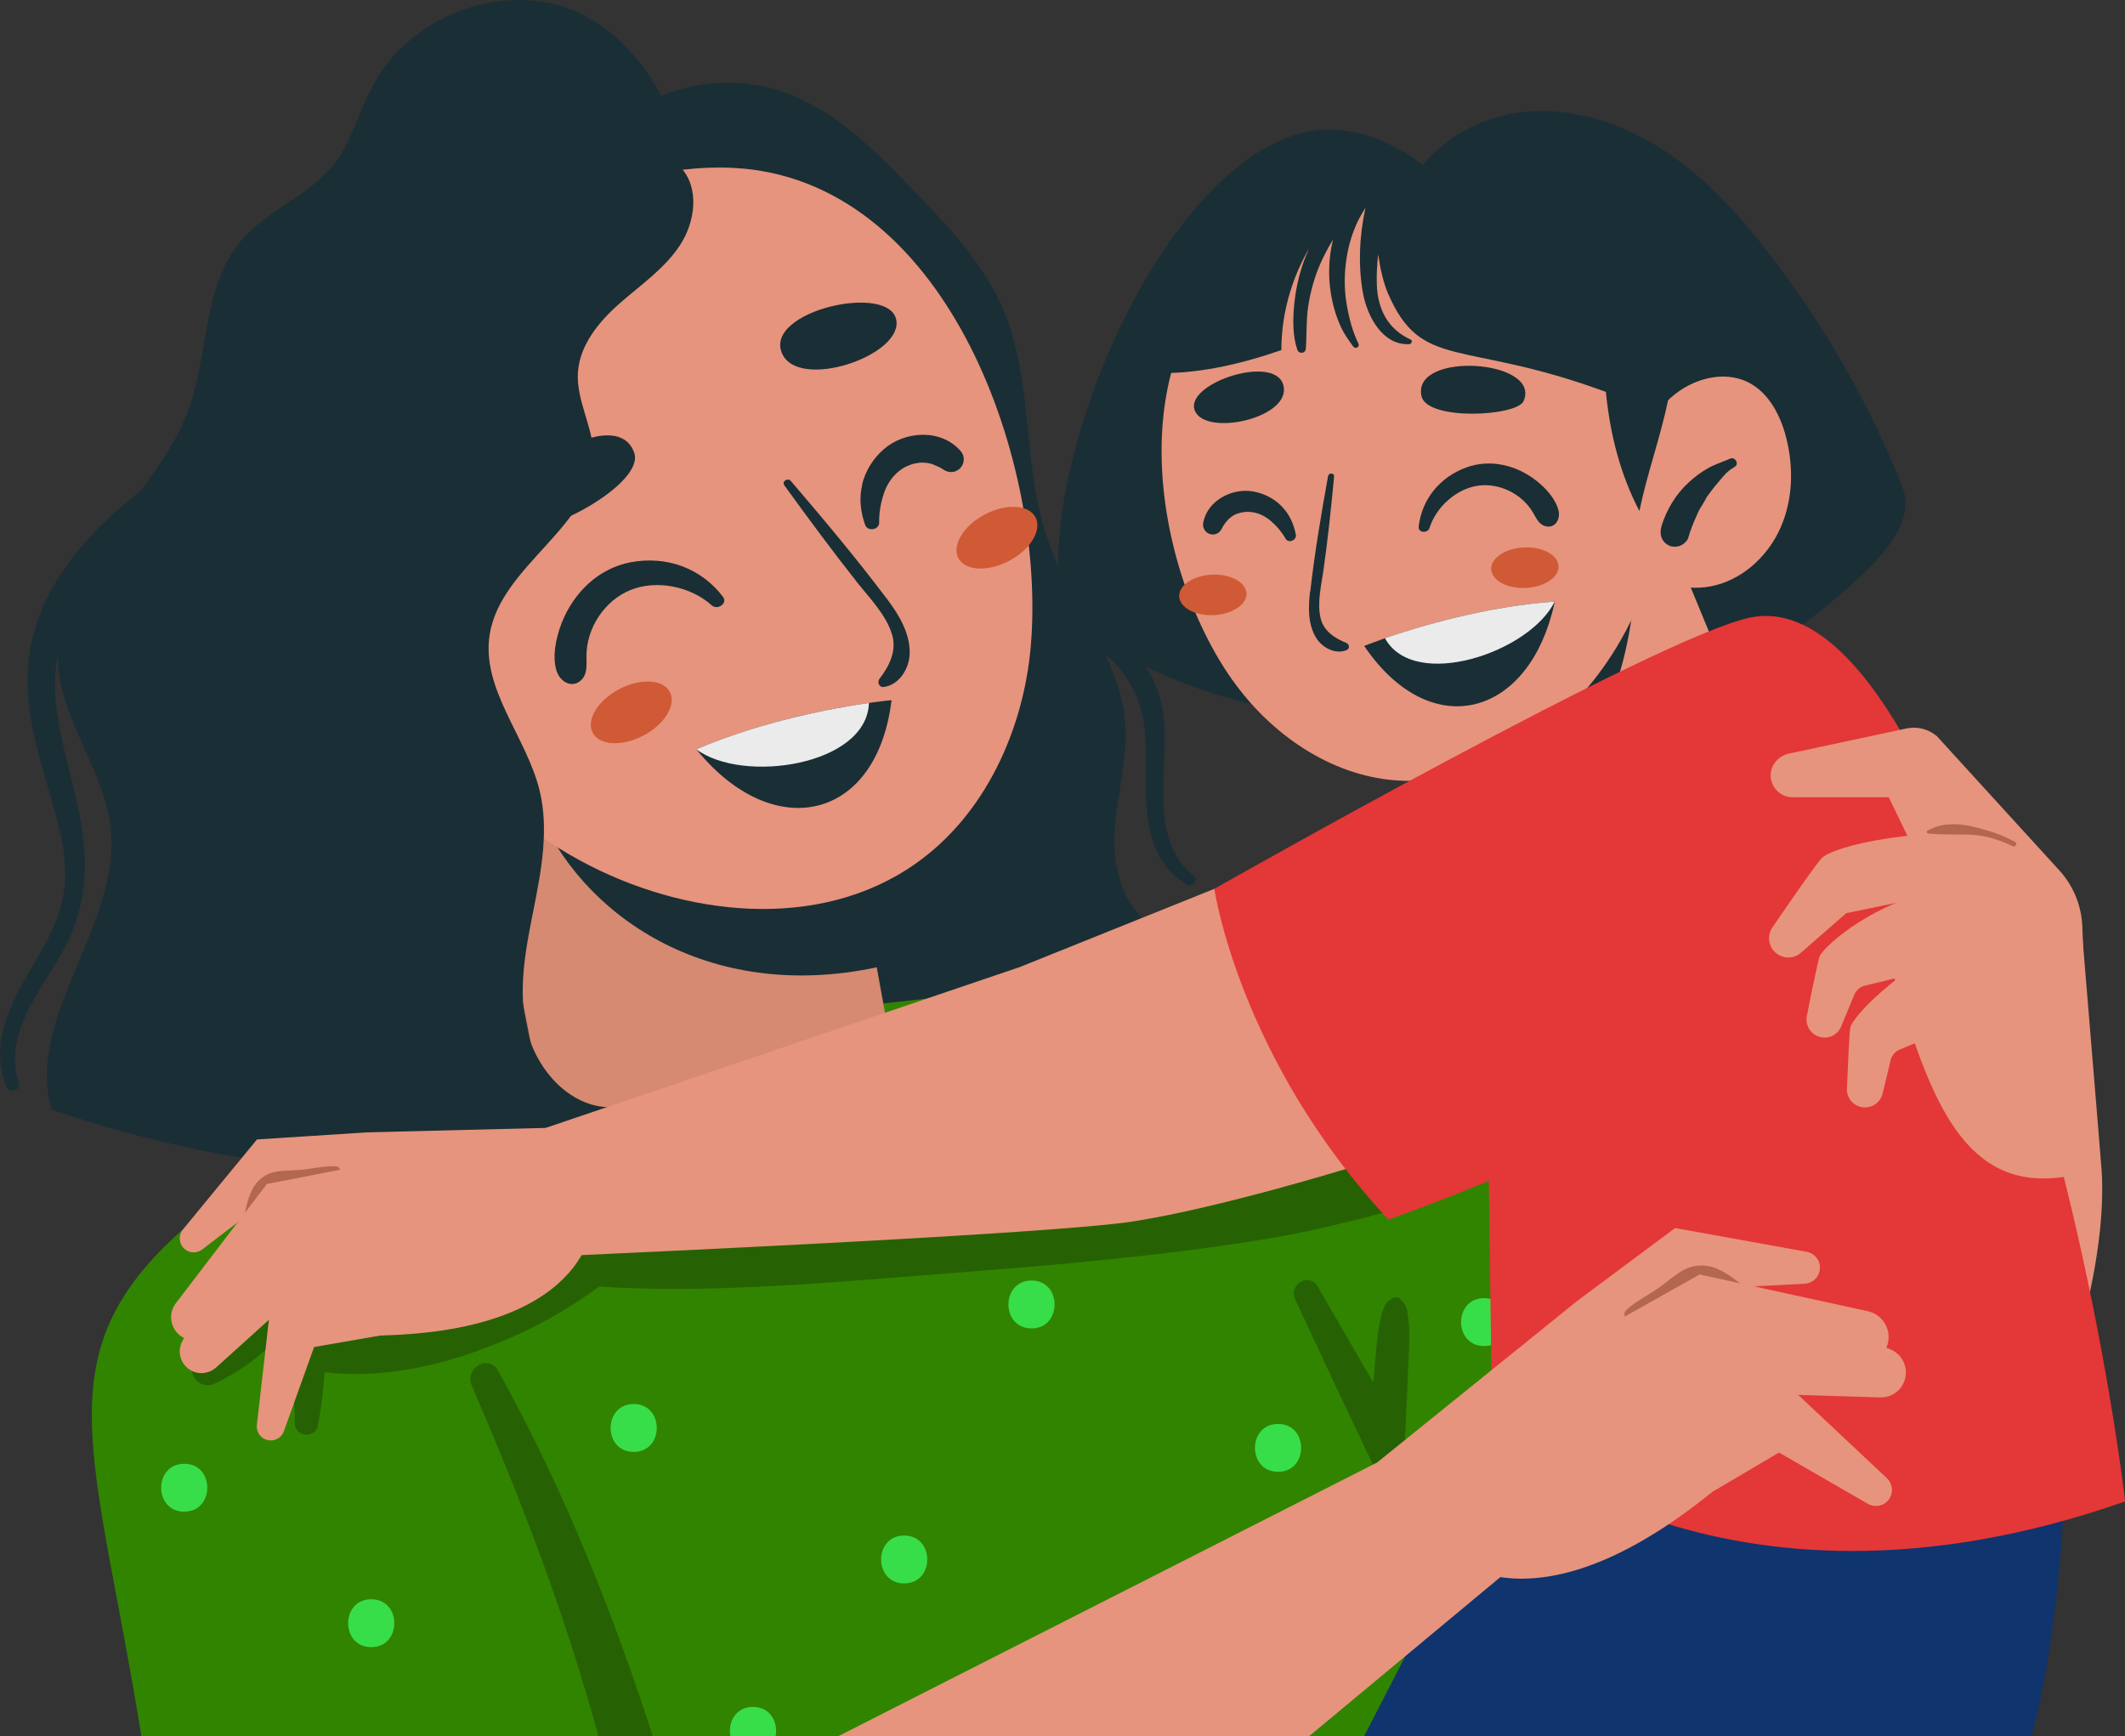 <svg width="606" height="495" viewBox="0 0 606 495" fill="none" xmlns="http://www.w3.org/2000/svg">
<rect x="0" y="0" width="606" height="495" fill="#333333" stroke="none"/>
<g clip-path="url(#clip0_70_849)">
<path d="M449.283 495H40.322C27.163 413.536 11.905 386.234 52.165 350.523C67.705 336.747 102.389 320.649 136.414 306.967C179.995 289.425 222.479 275.743 222.479 275.743C222.479 275.743 254.969 276.37 295.48 280.105C357.546 285.816 438.505 298.808 450.693 327.992C470.995 376.569 449.283 494.969 449.283 494.969V495Z" fill="#318400"/>
<path d="M52.541 417.364C43.769 417.364 43.769 431.015 52.541 431.015C61.314 431.015 61.314 417.364 52.541 417.364Z" fill="#38DE49"/>
<path d="M105.867 455.994C97.094 455.994 97.094 469.644 105.867 469.644C114.639 469.644 114.639 455.994 105.867 455.994Z" fill="#38DE49"/>
<path d="M180.715 400.324C171.943 400.324 171.943 413.975 180.715 413.975C189.488 413.975 189.488 400.324 180.715 400.324Z" fill="#38DE49"/>
<path d="M257.852 437.824C249.079 437.824 249.079 451.475 257.852 451.475C266.625 451.475 266.625 437.824 257.852 437.824Z" fill="#38DE49"/>
<path d="M294.164 365.115C285.392 365.115 285.392 378.766 294.164 378.766C302.937 378.766 302.937 365.115 294.164 365.115Z" fill="#38DE49"/>
<path d="M364.471 406.004C355.698 406.004 355.698 419.655 364.471 419.655C373.244 419.655 373.244 406.004 364.471 406.004Z" fill="#38DE49"/>
<path d="M423.247 370.136C414.475 370.136 414.475 383.787 423.247 383.787C432.02 383.787 432.02 370.136 423.247 370.136Z" fill="#38DE49"/>
<path d="M221.195 495H208.287C207.566 491.14 209.728 486.684 214.741 486.684C219.754 486.684 221.915 491.14 221.195 495Z" fill="#38DE49"/>
<path d="M438.882 495H423.843C423.749 493.87 423.561 492.74 423.404 491.611C421.18 478.086 414.914 465.659 408.929 453.515C395.394 425.962 382.267 398.316 369.359 370.512C367.353 366.245 373.369 362.667 375.781 366.841C381.076 375.941 386.371 385.104 391.603 394.205C391.666 393.326 391.76 392.385 391.885 391.475C392.261 387.521 392.481 383.535 393.045 379.613C393.327 377.761 393.671 375.879 394.235 374.027C394.517 373.243 394.705 372.489 395.206 371.768C395.488 371.297 395.864 370.889 396.366 370.607C396.616 370.512 396.804 370.45 396.961 370.356C396.898 370.356 396.836 370.356 396.742 370.387C397.4 369.791 398.653 369.634 399.311 370.387C399.969 371.203 400.501 371.517 400.971 372.521C401.285 373.274 401.379 374.027 401.473 374.812C401.755 376.757 401.911 378.766 401.911 380.711C401.911 384.571 401.598 388.399 401.473 392.259C401.347 396.119 401.191 399.948 400.971 403.776C400.846 405.816 400.846 407.95 400.658 409.989C408.679 424.142 416.637 438.42 424.313 452.793C430.861 465.063 437.221 480.125 438.913 494.937L438.882 495Z" fill="#266203"/>
<path d="M399.405 322.657C392.198 324.038 385.18 327.082 378.037 328.902C370.831 330.722 363.531 332.197 356.199 333.42C341.411 335.9 326.466 337.406 311.553 338.849C279.69 341.956 247.764 344.498 215.837 346.6C205.404 347.291 194.94 348.169 184.507 349.393C183.598 343.368 176.079 339.069 169.625 344.059C163.546 348.734 157.875 353.661 151.327 357.741C144.497 362.008 137.354 365.805 129.866 368.755C117.741 373.525 105.146 376.067 92.519 378.703C92.175 375 91.172 371.36 87.131 370.105C86.849 370.01 86.567 370.01 86.285 369.979C86.285 369.791 86.347 369.571 86.347 369.383C86.41 365.178 81.992 362.761 78.389 364.55C75.444 365.994 73.784 369.414 71.873 371.956C71.716 372.176 71.559 372.395 71.371 372.615C71.371 372.615 71.371 372.615 71.434 372.552C71.027 372.96 70.682 373.494 70.306 373.933C69.46 374.937 68.583 375.91 67.674 376.851C65.951 378.64 64.196 380.46 62.379 382.155C61.439 383.033 60.468 383.912 59.465 384.728C59.027 385.105 58.557 385.481 58.087 385.826C57.805 386.046 57.523 386.266 57.241 386.485C57.178 386.517 57.178 386.548 57.147 386.548C57.147 386.548 57.116 386.548 57.084 386.579C56.082 387.301 55.267 388.023 54.922 389.31C54.641 390.345 54.734 391.726 55.298 392.667C56.583 394.833 59.121 395.554 61.345 394.456C66.421 391.977 71.371 388.902 75.538 385.01C77.167 383.504 78.64 381.872 80.112 380.209C80.332 381.056 80.582 381.904 80.802 382.72C80.802 382.782 80.802 382.845 80.833 382.908C79.799 384.948 80.269 387.678 82.306 388.996C82.4 389.466 82.556 389.969 82.65 390.439C83.653 395.523 84.154 400.544 84.029 405.69C83.998 407.353 85.282 408.86 86.911 409.079C88.447 409.268 90.358 408.358 90.64 406.663C91.548 401.579 92.269 396.402 92.582 391.255C107.057 392.981 122.315 390.188 135.756 385.324C144.184 382.249 152.455 378.64 160.131 373.964C163.703 371.768 167.369 369.414 170.878 366.841C200.36 368.724 230.187 366.213 259.544 363.923C291.533 361.412 323.772 359.059 355.51 354.163C363.907 352.877 372.272 351.307 380.543 349.299C389.034 347.228 398.778 345.188 406.391 340.764C416.135 335.115 410.276 320.554 399.405 322.657Z" fill="#266203"/>
<path d="M340.472 249.728C326.467 238.525 334.175 217.531 331.574 202.437C330.258 194.78 326.154 188.096 320.734 182.667C317.977 179.906 314.875 177.427 311.679 175.136C310.394 174.226 308.985 173.19 307.575 172.249C304.379 166.538 301.277 160.764 299.084 154.676C291.345 133.368 294.98 109.048 286.082 88.211C280.474 75.094 270.385 64.519 260.485 54.257C249.487 42.835 237.864 31.036 222.825 26.046C209.697 21.684 194.753 23.222 182.784 30.157L224.642 289.111C244.38 286.914 264.088 284.718 283.826 282.552C300.682 280.669 319.386 277.406 331.104 265.136C321.141 261.119 317.35 248.724 317.82 237.992C318.29 227.259 321.736 216.653 320.859 205.921C320.326 199.142 318.102 192.835 315.219 186.684C315.94 187.312 316.661 187.877 317.35 188.567C323.929 195.126 326.498 202.971 326.718 212.134C327.031 225.973 324.462 243.985 338.53 252.27C340.033 253.149 341.913 250.889 340.472 249.728Z" fill="#1A2E35"/>
<path d="M254.03 302.605C254.03 328.651 233.885 351.088 206.971 352.845C181.656 354.54 159.098 337.092 154.242 312.207L128.676 181.444L234.824 191.36L241.279 227.134L248.485 267.27L253.341 294.069C253.811 296.956 254.062 299.843 254.062 302.667L254.03 302.605Z" fill="#D58A71"/>
<path d="M250.177 275.774C201.646 286.161 165.271 260.648 153.114 230.115C173.041 221.611 201.489 233.19 220.131 233.379C227.18 233.473 235.546 234.069 242.971 235.638L250.177 275.774Z" fill="#1A2E35"/>
<path d="M211.765 48.075C176.706 44.906 135.412 67.155 117.741 92.26C91.893 128.944 98.817 173.693 123.005 207.49C134.033 223.086 148.79 236.391 165.615 245.46C195.128 261.433 233.571 265.607 261.017 246.308C280.849 232.437 291.94 208.18 293.977 183.985C298.269 133.055 271.137 53.379 211.765 48.044V48.075Z" fill="#E6947D"/>
<path d="M191.024 197.291C192.967 200.931 189.583 206.517 183.505 209.718C177.427 212.918 170.941 212.573 169.03 208.933C167.087 205.293 170.471 199.707 176.549 196.506C182.627 193.305 189.113 193.651 191.024 197.291Z" fill="#D05A35"/>
<path d="M295.293 147.49C297.235 151.13 293.851 156.716 287.773 159.916C281.695 163.117 275.21 162.772 273.298 159.132C271.387 155.492 274.74 149.906 280.818 146.705C286.896 143.504 293.381 143.849 295.293 147.49Z" fill="#D05A35"/>
<path d="M255.659 91.663C256.662 101.642 227.963 111.245 223.107 100.952C217.31 88.619 254.531 80.303 255.659 91.663Z" fill="#1A2E35"/>
<path d="M180.873 129.132C183.912 138.107 154.367 153.546 149.386 149.906C135.882 140.052 175.422 113.065 180.873 129.132Z" fill="#1A2E35"/>
<path d="M252.746 170.523C244.098 159.038 234.887 148.086 225.55 137.165C224.642 136.098 222.856 137.26 223.702 138.421C230.563 147.898 237.456 157.218 244.725 166.412C248.265 170.837 252.777 175.45 254.406 180.973C255.785 185.617 253.592 189.948 250.803 193.557C250.083 194.498 250.709 196.036 251.994 195.879C256.474 195.314 259.262 190.607 259.419 186.465C259.607 180.502 256.223 175.105 252.777 170.523H252.746Z" fill="#1A2E35"/>
<path d="M245.852 138.107C246.824 134.184 249.017 130.701 252.056 128.065C258.134 122.793 268.536 122.197 274.05 128.724C275.209 130.105 275.053 132.239 273.831 133.494C272.515 134.812 270.635 134.937 269.1 133.933C268.818 133.745 268.536 133.588 268.223 133.4C267.909 133.211 268.473 133.462 267.878 133.211C267.283 132.929 266.656 132.647 266.029 132.395C265.246 132.113 264.15 131.893 262.771 131.893C262.646 131.893 262.364 131.893 262.27 131.925C261.925 131.956 261.58 132.019 261.267 132.082C260.954 132.144 260.609 132.239 260.265 132.301C260.202 132.301 259.826 132.458 259.701 132.49C258.322 132.992 257.319 133.525 256.286 134.404C254.28 136.036 252.871 138.232 252.056 140.711C251.147 143.442 250.677 146.172 250.709 149.027C250.709 151.13 247.388 151.601 246.73 149.686C245.382 145.952 244.944 141.998 245.915 138.107H245.852Z" fill="#1A2E35"/>
<path d="M158.785 191.517C157.344 187.249 158.597 181.663 160.195 177.584C163.579 169.017 170.597 162.082 179.808 160.324C189.959 158.41 199.891 161.894 206.157 170.147C207.63 172.061 204.59 174.069 202.961 172.594C196.977 167.197 187.233 165.188 179.714 168.264C172.351 171.276 167.244 179.122 167.244 187.029C167.244 189.477 167.652 192.27 165.552 194.09C163.015 196.287 159.756 194.341 158.816 191.517H158.785Z" fill="#1A2E35"/>
<path d="M102.671 176.642C91.392 174.383 78.296 177.803 72.124 187.531C66.986 195.628 67.644 206.172 70.369 215.335C73.879 227.197 80.74 238.243 90.734 245.554C100.698 252.835 113.919 256.036 125.794 252.709C137.699 249.414 147.725 239.153 149.542 226.946C153.051 203.473 122.943 180.722 102.671 176.674V176.642Z" fill="#E6947D"/>
<path d="M128.958 215.555C124.227 211.224 118.306 207.96 112.008 206.674C109.126 206.078 106.212 205.701 103.267 205.795C100.322 205.858 97.377 206.517 94.432 206.893C92.52 207.113 92.52 210.345 94.526 210.345C95.841 210.345 97.095 210.408 98.379 210.753C99.664 211.098 100.917 211.569 102.17 212.009C103.455 212.448 104.739 212.919 106.024 213.421C106.651 213.672 107.246 213.891 107.841 214.174C108.436 214.456 109.314 214.707 109.784 215.178C109.658 215.084 109.502 215.021 109.376 214.927C109.596 215.052 109.784 215.147 109.972 215.272C110.504 215.555 111.006 215.868 111.538 216.151C111.852 216.308 112.196 216.465 112.509 216.653C112.572 216.653 112.509 216.653 112.572 216.684C113.794 217.186 115.016 218.191 116.113 218.944C118.368 220.575 120.561 222.239 122.567 224.153C123.507 225.063 125.386 225.345 126.608 225.157C127.893 224.969 129.334 224.153 130.086 223.086C131.841 220.481 131.245 217.594 129.021 215.555H128.958Z" fill="#1A2E35"/>
<path d="M254.25 199.645C250.177 233.034 222.606 239.969 201.207 216.684C200.33 215.743 199.452 214.739 198.575 213.64C217.342 205.607 237.707 201.873 247.796 200.429C248.172 200.366 248.548 200.335 248.924 200.272C252.307 199.801 254.25 199.645 254.25 199.645Z" fill="#1A2E35"/>
<path d="M198.575 213.64C217.342 205.607 237.707 201.872 247.796 200.429C247.263 218.253 211.828 223.588 198.575 213.64Z" fill="#EBEBEB"/>
<path d="M194.126 47.793C193.374 27.646 177.427 5.743 157.814 1.13C138.2 -3.483 116.112 6.402 106.494 24.1C102.389 31.663 100.322 40.418 94.964 47.134C87.915 55.952 76.197 59.906 68.865 68.504C57.868 81.37 59.56 100.513 53.889 116.454C50.819 125.052 45.618 132.584 40.104 139.895C23.624 152.887 9.212 169.393 7.927 191.015C7.144 203.912 11.436 216.621 14.914 228.828C16.794 235.418 18.58 241.914 18.611 248.818C18.674 256.036 16.48 262.594 13.034 268.902C6.204 281.328 -4.104 294.759 1.755 309.665C2.601 311.831 6.079 311.046 5.327 308.724C0.878 294.948 11.405 282.772 17.734 271.569C23.875 260.68 25.222 249.571 23.498 237.301C21.775 224.906 17.295 213.044 15.948 200.617C15.415 195.596 15.666 190.764 16.606 186.088C16.606 187.061 16.512 188.002 16.543 188.975C17.42 205.732 30.015 220.01 31.645 236.736C34.245 263.755 7.175 290.303 14.726 316.381C47.623 327.646 82.212 333.923 116.99 334.895C137.449 335.492 161.417 331.695 174.262 315.722C162.701 315.785 153.239 305.366 150.388 294.132C147.568 282.898 149.793 271.098 152.08 259.738C154.336 248.379 156.623 236.579 153.866 225.345C150.106 210.031 137.198 196.506 139.642 180.941C142.806 160.983 169.782 149.843 169.281 129.634C169.093 121.695 164.362 114.257 164.8 106.318C165.27 98.379 170.816 91.663 176.8 86.423C182.784 81.182 189.552 76.569 193.907 69.916C198.293 63.264 199.546 53.63 194.157 47.761L194.126 47.793Z" fill="#1A2E35"/>
<path d="M599.295 332.856C601.927 368.943 579.808 418.4 579.808 418.4L571.129 322.625L599.264 332.856H599.295Z" fill="#E6947D"/>
<path d="M587.484 363.075C594.001 445.575 579.37 495 579.37 495H389.035L424.564 426.025L439.321 369.038L587.516 363.107L587.484 363.075Z" fill="#10346D"/>
<path d="M561.887 252.552C595.63 334.99 606.032 428.096 606.032 428.096C489.105 469.08 425.535 407.887 425.535 407.887L424.564 335.994C424.564 335.994 374.278 253.462 405.233 222.521C436.187 191.58 561.918 252.552 561.918 252.552H561.887Z" fill="#E43737"/>
<path d="M399.844 57.552C404.607 43.839 418.173 34.299 432.522 32.197C446.841 30.063 461.597 34.613 473.816 42.427C486.004 50.241 495.936 61.161 504.771 72.647C520.311 92.793 533.063 115.136 542.493 138.766C546.441 148.651 536.791 158.63 528.958 165.816C504.458 188.285 473.691 203.818 441.044 210.126C424.157 163.305 409.682 116.831 392.795 70.01L399.813 57.552H399.844Z" fill="#1A2E35"/>
<path d="M462.694 120.377L499.006 208.305C505.93 225.031 499.351 244.331 483.654 253.337C465.137 263.944 441.514 256.193 432.898 236.642L426.538 222.239L412.188 194.969L399.719 171.308L462.725 120.439L462.694 120.377Z" fill="#E6947D"/>
<path d="M412.157 194.937L429.953 230.021C457.587 218.598 464.824 189.163 466.422 165.125C451.227 167.95 437.379 174.226 426.35 181.695C420.993 185.366 416.168 189.854 412.157 194.937Z" fill="#1A2E35"/>
<path d="M355.198 199.833C355.198 199.833 355.606 199.644 355.794 199.55C355.543 199.739 355.292 199.864 355.198 199.833Z" fill="white"/>
<path d="M426.569 68.63C419.457 60.031 412.22 51.307 403.009 45.031C393.797 38.755 382.174 35.147 371.365 37.877C329.256 48.609 293.789 137.416 303.314 175.45C330.259 196.6 365.913 206.674 400.032 203.724C414.758 161.893 424.909 112.908 426.569 68.598V68.63Z" fill="#1A2E35"/>
<path d="M351.47 193.902C362.31 209.215 379.197 221.015 397.839 222.49C423.687 224.561 447.655 206.674 461.065 184.456C468.741 171.778 473.346 157.123 474.6 142.406C477.451 110.366 464.574 77.824 432.992 63.546C411.374 53.755 378.446 56.925 356.326 72.803C318.854 99.697 328.661 161.705 351.47 193.933V193.902Z" fill="#E6947D"/>
<path d="M389.035 184.174C407.364 211.224 434.277 204.948 442.454 175.324C442.799 174.101 443.112 172.845 443.394 171.527C423.624 172.908 404.356 178.745 394.988 181.977C394.643 182.103 394.299 182.228 393.923 182.354C390.821 183.452 389.035 184.174 389.035 184.174Z" fill="#1A2E35"/>
<path d="M443.363 171.527C423.593 172.908 404.325 178.745 394.957 181.977C403.322 197.165 436.314 185.994 443.363 171.527Z" fill="#EBEBEB"/>
<path d="M425.253 162.301C425.41 165.502 429.828 167.887 435.122 167.636C440.417 167.385 444.616 164.592 444.459 161.423C444.302 158.222 439.885 155.837 434.59 156.088C429.295 156.339 425.097 159.132 425.253 162.301Z" fill="#D05A35"/>
<path d="M336.274 170.052C336.43 173.253 340.848 175.638 346.143 175.387C351.438 175.136 355.636 172.343 355.48 169.174C355.323 166.004 350.905 163.588 345.61 163.839C340.315 164.09 336.117 166.883 336.274 170.052Z" fill="#D05A35"/>
<path d="M340.817 117.27C344.076 124.299 366.947 119.435 366.132 110.68C365.161 100.167 337.12 109.268 340.817 117.27Z" fill="#1A2E35"/>
<path d="M405.358 112.877C406.831 120.063 432.585 118.745 434.496 114.351C439.634 102.489 402.695 100.042 405.358 112.877Z" fill="#1A2E35"/>
<path d="M373.652 168.703C374.905 157.657 376.753 146.736 378.727 135.785C378.915 134.718 380.544 134.78 380.45 135.91C379.605 144.916 378.665 153.86 377.38 162.835C376.753 167.165 375.563 171.998 376.628 176.36C377.537 180 380.701 182.008 383.96 183.326C384.805 183.672 384.993 184.927 384.054 185.335C380.858 186.716 377.129 184.676 375.406 181.977C372.931 178.054 373.088 173.159 373.589 168.734L373.652 168.703Z" fill="#1A2E35"/>
<path d="M365.537 144.383C363.344 142.155 360.524 140.711 357.485 140.147C351.375 139.017 344.201 142.72 343.104 149.216C342.885 150.565 343.825 151.946 345.109 152.291C346.519 152.667 347.804 152.008 348.43 150.722C348.556 150.502 348.681 150.251 348.806 150.031C348.932 149.78 348.681 150.188 348.963 149.78C349.245 149.341 349.558 148.902 349.903 148.525C350.31 148.023 350.968 147.427 351.877 146.893C351.971 146.862 352.159 146.736 352.221 146.705C352.472 146.611 352.691 146.485 352.942 146.423C353.193 146.329 353.443 146.266 353.694 146.203C353.757 146.203 354.039 146.109 354.133 146.109C355.26 145.889 356.106 145.889 357.172 146.046C359.145 146.329 360.931 147.27 362.467 148.588C364.158 150.031 365.506 151.663 366.634 153.609C367.448 155.021 369.829 154.017 369.547 152.479C368.983 149.467 367.73 146.642 365.568 144.446L365.537 144.383Z" fill="#1A2E35"/>
<path d="M444.491 145.764C443.77 142.343 440.763 139.111 438.1 137.04C432.491 132.646 425.097 130.795 418.267 133.243C410.748 135.941 405.516 142.186 404.576 150.126C404.356 151.977 407.176 152.134 407.677 150.502C409.557 144.571 415.259 139.393 421.463 138.483C427.541 137.605 434.027 140.805 437.128 146.077C438.1 147.709 438.914 149.749 441.013 150.094C443.582 150.565 444.961 147.992 444.491 145.732V145.764Z" fill="#1A2E35"/>
<path d="M476.574 113.316C482.495 108.013 491.55 105.439 498.631 109.048C504.521 112.061 507.842 118.588 509.44 125.021C511.508 133.337 511.288 142.343 507.873 150.22C504.489 158.065 497.722 164.624 489.451 166.82C481.179 169.017 471.623 166.444 466.235 159.791C455.927 147.019 465.89 122.824 476.574 113.285V113.316Z" fill="#E6947D"/>
<path d="M473.785 150.094C475.258 145.356 477.921 140.868 481.618 137.511C483.31 135.973 485.095 134.592 487.101 133.494C489.106 132.364 491.33 131.674 493.429 130.764C494.808 130.167 496.061 132.301 494.714 133.086C493.837 133.619 493.053 134.153 492.301 134.875C491.581 135.596 490.923 136.412 490.265 137.197C489.576 137.981 488.918 138.829 488.26 139.644C487.946 140.052 487.633 140.46 487.351 140.868C487.069 141.276 486.599 141.81 486.443 142.28C486.505 142.186 486.568 142.061 486.631 141.967C486.537 142.124 486.443 142.28 486.349 142.437C486.129 142.845 485.879 143.253 485.659 143.63C485.503 143.881 485.346 144.1 485.221 144.352C485.221 144.383 485.221 144.352 485.189 144.414C484.563 145.23 484.155 146.391 483.717 147.301C482.84 149.278 482.025 151.255 481.461 153.326C481.179 154.299 480.051 155.241 479.174 155.586C478.234 155.962 476.949 155.994 476.041 155.586C473.848 154.55 473.127 152.385 473.816 150.157L473.785 150.094Z" fill="#1A2E35"/>
<path d="M477.263 168.672C477.263 168.672 477.263 168.703 477.263 168.735C477.106 169.143 477.231 169.395 477.263 168.672Z" fill="#A1ADA3"/>
<path d="M446.464 66.872C431.112 56.266 410.872 50.711 392.732 55.011C392.042 54.916 391.353 55.105 390.821 55.544C390.821 54.069 389.473 53.065 388.032 53.598C387.625 53.536 387.186 53.567 386.779 53.724C384.648 54.665 382.8 56.454 381.139 58.4C369.014 60.973 354.884 65.366 346.268 73.808C337.12 82.782 331.01 93.828 328.253 106.349C341.067 106.82 353.286 103.996 365.411 99.822C365.411 89.686 368.231 79.582 373.338 70.826C372.805 72.019 372.273 73.243 371.834 74.466C370.393 78.483 369.484 82.657 369.077 86.893C368.67 91.036 368.607 95.743 369.954 99.697C370.424 101.046 372.304 100.826 372.398 99.383C372.68 95.366 372.461 91.412 373.056 87.395C373.651 83.473 374.685 79.582 376.22 75.91C377.317 73.274 378.664 70.764 380.137 68.316C379.541 70.826 379.165 73.4 379.071 75.973C378.915 79.927 379.385 83.944 380.419 87.772C380.951 89.749 381.672 91.663 382.518 93.483C383.458 95.492 384.617 96.998 385.902 98.787C386.528 99.665 387.875 98.944 387.374 97.939C385.808 94.739 384.774 90.91 384.147 87.395C383.458 83.724 383.332 79.958 383.677 76.255C384.022 72.678 384.774 69.132 386.058 65.774C386.685 64.111 387.468 62.511 388.345 60.973C388.69 60.377 389.066 59.812 389.411 59.247C387.656 67.123 387.249 75.941 388.721 83.755C389.943 90.188 394.267 98.536 401.912 98.128C402.538 98.096 402.946 97.123 402.256 96.81C395.771 93.86 392.888 88.117 392.638 81.182C392.512 78.264 392.732 75.377 393.014 72.521C393.609 76.538 394.455 80.366 395.708 83.379C405.295 105.941 416.731 96.559 457.962 111.747C459.122 123.577 462.004 135.157 467.518 145.701C469.774 134.78 473.471 124.895 475.727 113.975C479.612 95.209 462.286 77.761 446.527 66.872H446.464Z" fill="#1A2E35"/>
<path d="M346.3 253.431L290.782 275.743L142.963 325.889L150.2 358.556C150.2 358.556 298.395 352.186 323.366 348.232C348.336 344.278 384.743 333.012 384.743 333.012L346.331 253.431H346.3Z" fill="#E6947D"/>
<path d="M118.932 358.305L77.889 340.795L57.649 356.265C56.176 357.395 54.108 357.364 52.699 356.171C51.007 354.759 50.787 352.249 52.166 350.554L73.283 324.885L104.05 322.908L118.932 358.305Z" fill="#E6947D"/>
<path d="M69.712 346.506C70.213 343.933 70.777 341.328 72.03 338.975C73.409 336.37 75.821 334.675 78.328 334.173C81.179 333.577 83.999 333.797 86.819 333.452C89.732 333.075 92.834 332.416 95.716 332.542C97.659 332.636 97.377 335.742 95.56 336.339C92.991 337.123 90.296 337.249 87.727 337.625C85.127 338.002 82.558 338.724 79.957 339.1C78.923 339.257 77.889 339.383 76.887 339.728C76.103 339.979 75.508 340.512 74.881 341.171C73.409 342.74 72.532 344.968 71.717 346.977C71.216 348.232 69.461 347.949 69.712 346.537V346.506Z" fill="#B36650"/>
<path d="M76.103 337.594L50.13 371.611C48.124 374.247 48.407 377.981 50.788 380.303C53.357 382.782 57.398 382.751 59.936 380.272L89.575 350.962L76.134 337.594H76.103Z" fill="#E6947D"/>
<path d="M111.193 330.753L76.071 337.594L52.009 382.374C50.349 385.45 51.539 389.247 54.641 390.847C56.928 392.008 59.685 391.632 61.596 389.937L85.408 368.441L141.271 367.971L111.193 330.753Z" fill="#E6947D"/>
<path d="M133.532 376.443L89.575 384.069L80.959 408.075C80.333 409.832 78.578 410.899 76.73 410.68C74.568 410.429 73.001 408.452 73.252 406.255L77.043 373.211L101.794 354.822L133.501 376.443H133.532Z" fill="#E6947D"/>
<path d="M104.05 322.876L167.275 321.307L169.312 346.726C169.312 346.726 169.97 379.33 108.687 380.774L104.05 322.908V322.876Z" fill="#E6947D"/>
<path d="M499.288 176.046C473.471 181.192 346.3 253.431 346.3 253.431C346.3 253.431 353.318 301.883 395.959 347.761C504.489 308.536 563.735 258.107 563.735 258.107C563.735 258.107 536.07 168.703 499.288 176.046Z" fill="#E43737"/>
<path d="M599.295 332.856C583.473 338.347 572.413 336.433 563.985 329.09C556.372 322.5 550.952 311.485 546.064 297.489C544.153 291.935 542.304 285.941 540.456 279.571C540.393 279.383 540.331 279.194 540.268 279.006C539.234 275.366 538.169 271.6 537.104 267.74L547.129 267.866H548.727L594 268.494V268.933L597.76 314.404L599.264 332.856H599.295Z" fill="#E6947D"/>
<path d="M597.071 333.169C593.374 327.741 582.157 328.996 571.129 322.594C567.213 320.335 563.39 317.102 559.881 312.301C556.153 307.971 553.458 301.946 551.516 295.23C550.357 291.213 549.448 286.946 548.759 282.678C548.383 280.23 548.07 277.751 547.788 275.335C547.474 272.793 547.286 270.282 547.13 267.866C546.848 263.63 546.722 259.644 546.66 256.224C546.66 255.91 546.66 255.596 546.66 255.282C546.597 248.755 546.848 244.425 546.848 244.425L543.934 238.305L538.639 227.322H537.323H511.225C508.217 227.322 505.522 225.157 505.021 221.987C504.488 218.661 506.901 215.554 510.191 214.864L543.057 207.835L543.683 207.709C546.754 207.05 549.918 207.866 552.331 209.874L587.264 248.159C591.212 252.49 593.531 258.044 593.813 263.912L594.001 268.556V268.996L596.131 313.776L597.04 333.264L597.071 333.169Z" fill="#E6947D"/>
<path d="M545.688 238.117C529.71 239.78 521.595 242.824 519.684 244.519C518.242 245.805 509.72 258.17 505.46 264.414C504.018 266.517 504.206 269.31 505.898 271.193C507.809 273.326 511.068 273.64 513.355 271.851L526.514 260.366L550.106 255.502L545.688 238.117Z" fill="#E6947D"/>
<path d="M550.419 254.216C531.715 258.891 519.746 270.471 518.932 272.636C518.399 274.111 516.457 283.651 515.266 289.676C514.733 292.437 516.488 295.136 519.245 295.732C521.689 296.266 524.133 294.948 525.073 292.657L528.77 283.682C529.334 282.333 530.493 281.329 531.903 281.015L547.505 277.249L550.357 254.216H550.419Z" fill="#E6947D"/>
<path d="M544.309 276.715C534.941 283.18 528.111 290.743 527.673 293.002C527.359 294.54 526.952 304.268 526.701 310.418C526.576 313.243 528.769 315.628 531.589 315.753C534.064 315.879 536.289 314.215 536.884 311.799L539.14 302.354C539.484 300.941 540.487 299.78 541.834 299.215L556.685 293.065L544.341 276.684L544.309 276.715Z" fill="#E6947D"/>
<path d="M549.761 236.799C551.735 235.732 553.615 235.199 555.839 235.042C558.126 234.916 560.288 235.136 562.481 235.669C566.774 236.674 570.847 237.929 574.7 240.094C575.39 240.471 574.763 241.632 574.042 241.287C570.314 239.529 566.21 238.18 562.074 237.992C560.1 237.897 558.064 237.929 556.09 237.929C553.959 237.929 551.986 237.866 549.886 237.646C549.385 237.584 549.354 236.956 549.761 236.768V236.799Z" fill="#B36650"/>
<path d="M392.731 416.988L239.116 495H373.369L439.289 440.178L392.731 416.988Z" fill="#E6947D"/>
<path d="M462.505 413.41L485.47 367.531L514.671 366.025C516.801 365.9 518.587 364.331 518.932 362.228C519.37 359.749 517.71 357.364 515.235 356.925L477.7 350.146L449.283 371.297L462.505 413.41Z" fill="#E6947D"/>
<path d="M496.906 366.465C494.556 364.582 492.113 362.73 489.293 361.601C486.128 360.345 482.776 360.659 480.207 362.071C477.262 363.672 474.975 365.962 472.218 367.751C469.398 369.603 466.171 371.297 463.758 373.557C462.129 375.063 464.667 377.605 466.703 376.757C469.523 375.565 471.998 373.651 474.536 372.05C477.074 370.45 479.862 369.163 482.431 367.563C483.434 366.935 484.468 366.276 485.596 365.806C486.473 365.46 487.413 365.46 488.416 365.586C490.859 365.868 493.272 367.155 495.496 368.316C496.875 369.038 498.191 367.5 496.938 366.433L496.906 366.465Z" fill="#B36650"/>
<path d="M484.687 363.389L532.686 373.87C536.415 374.686 538.921 378.169 538.545 381.967C538.138 386.046 534.566 389.027 530.493 388.713L482.808 385.105L484.656 363.389H484.687Z" fill="#E6947D"/>
<path d="M448.845 383.536L484.687 363.389L538.983 384.697C542.712 386.14 544.498 390.408 542.962 394.08C541.835 396.81 539.14 398.536 536.195 398.441L499.413 397.312L450.129 438.483L448.876 383.504L448.845 383.536Z" fill="#E6947D"/>
<path d="M463.194 440.178L507.339 414.163L532.686 428.787C534.535 429.854 536.884 429.508 538.326 427.939C540.049 426.088 539.923 423.201 538.106 421.475L510.253 395.335L474.912 397.625L463.163 440.178H463.194Z" fill="#E6947D"/>
<path d="M449.283 371.329L392.731 416.988L409.775 440.774C409.775 440.774 433.367 469.833 488.165 425.492L449.315 371.329H449.283Z" fill="#E6947D"/>
<path d="M186.136 495H170.659C169.719 491.642 168.779 488.253 167.776 484.895C158.816 454.174 147.255 424.456 134.566 395.146C132.372 390.157 139.265 385.889 142.054 390.879C157.938 419.31 170.627 449.529 181.248 480.314C182.972 485.209 184.569 490.073 186.136 495Z" fill="#266203"/>
<path d="M70.995 372.897C70.995 372.897 70.995 372.866 71.026 372.835C69.993 373.933 70.713 373.243 70.995 372.897Z" fill="#CC4C24"/>
</g>
<defs>
<clipPath id="clip0_70_849">
<rect width="606" height="495" fill="white"/>
</clipPath>
</defs>
</svg>
